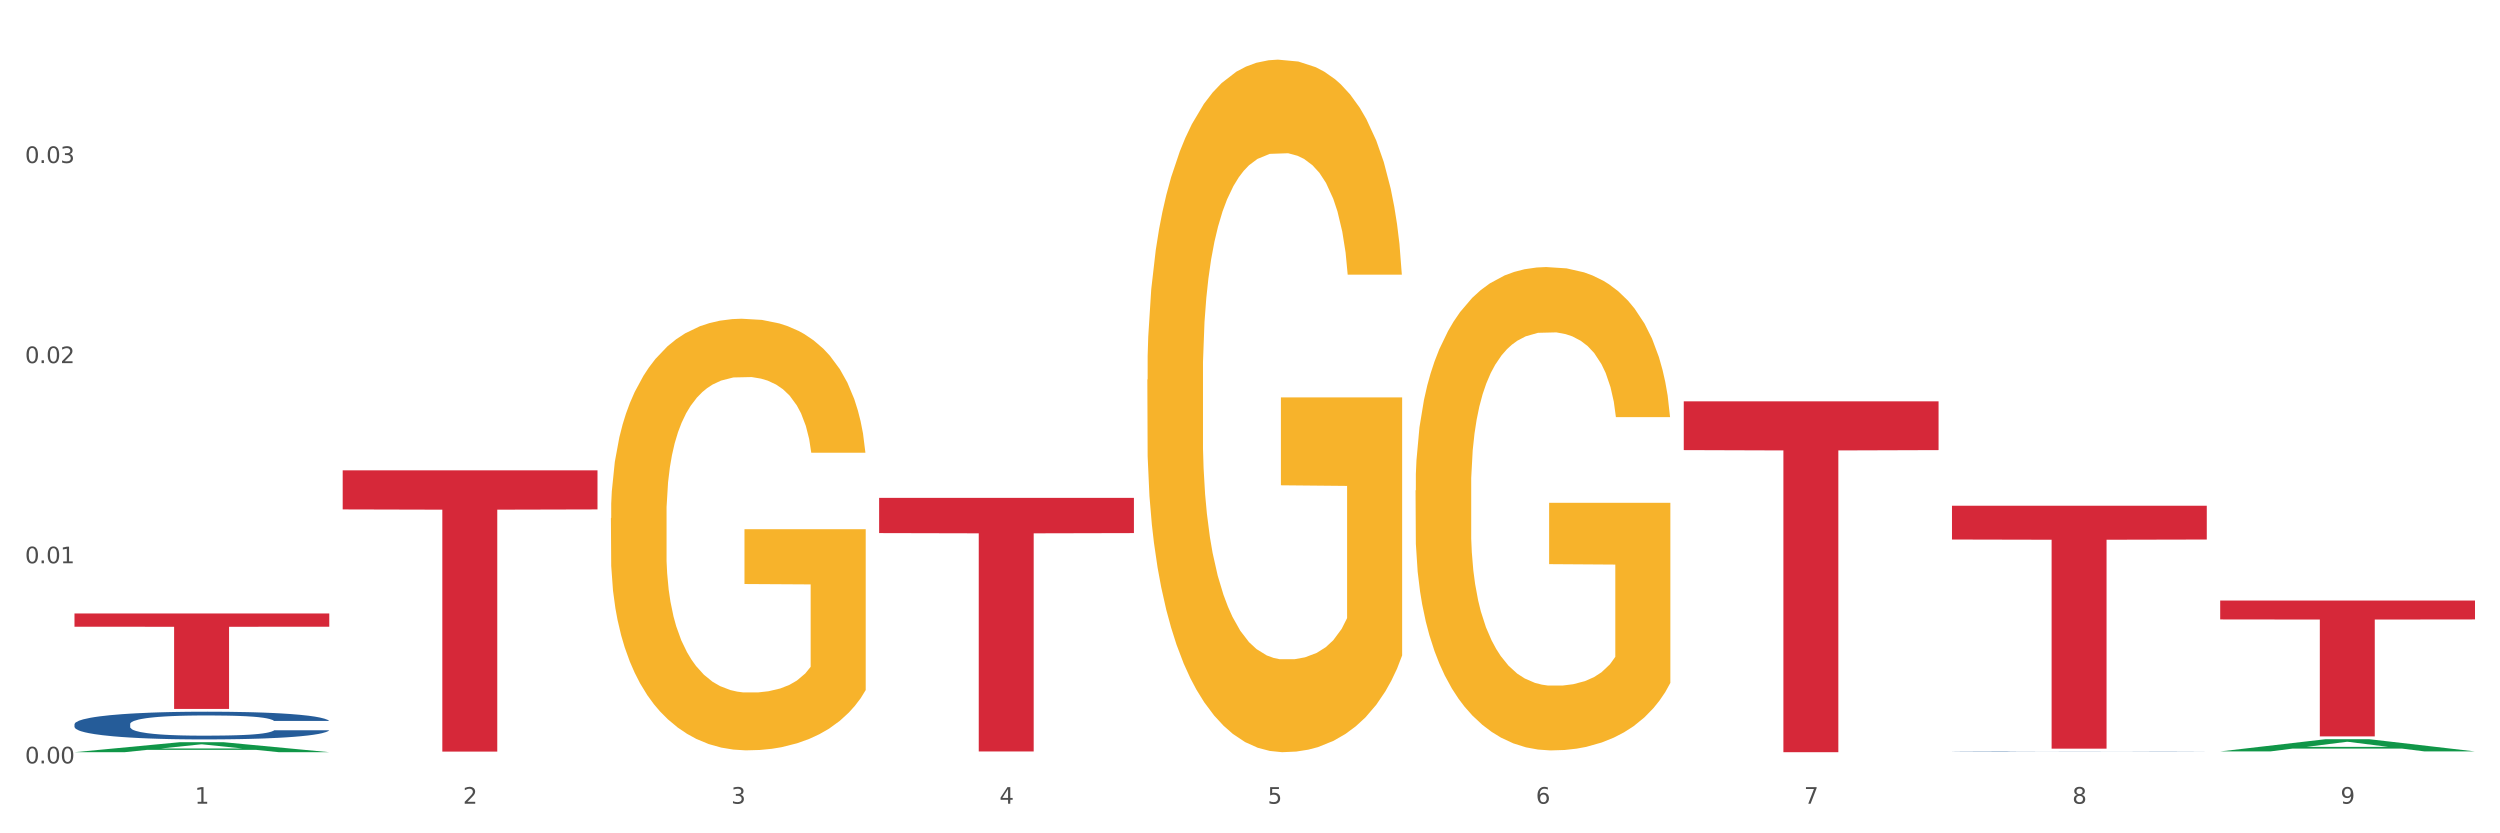 <?xml version="1.0" encoding="utf-8" standalone="no"?>
<!DOCTYPE svg PUBLIC "-//W3C//DTD SVG 1.1//EN"
  "http://www.w3.org/Graphics/SVG/1.1/DTD/svg11.dtd">
<svg xmlns:xlink="http://www.w3.org/1999/xlink" width="1080pt" height="360pt" viewBox="0 0 1080 360" xmlns="http://www.w3.org/2000/svg" version="1.1">
 <rect x="0" y="0" width="1080" height="360" fill="#333333" stroke="none"/>
 <defs>
  <style type="text/css">*{stroke-linejoin: round; stroke-linecap: butt}</style>
 </defs>
 <g id="figure_1">
  <g id="patch_1">
   <path d="M 0 360 
L 1080 360 
L 1080 0 
L 0 0 
z
" style="fill: #ffffff; stroke: #ffffff; stroke-linejoin: miter"/>
  </g>
  <g id="axes_1">
   <g id="matplotlib.axis_1">
    <g id="xtick_1">
     <g id="text_1">
      <!-- 1 -->
      <g style="fill: #4d4d4d" transform="translate(84.159 347.204) scale(0.096 -0.096)">
       <defs>
        <path id="DejaVuSans-31" d="M 794 531 
L 1825 531 
L 1825 4091 
L 703 3866 
L 703 4441 
L 1819 4666 
L 2450 4666 
L 2450 531 
L 3481 531 
L 3481 0 
L 794 0 
L 794 531 
z
" transform="scale(0.016)"/>
       </defs>
       <use xlink:href="#DejaVuSans-31"/>
      </g>
     </g>
    </g>
    <g id="xtick_2">
     <g id="text_2">
      <!-- 2 -->
      <g style="fill: #4d4d4d" transform="translate(200.027 347.204) scale(0.096 -0.096)">
       <defs>
        <path id="DejaVuSans-32" d="M 1228 531 
L 3431 531 
L 3431 0 
L 469 0 
L 469 531 
Q 828 903 1448 1529 
Q 2069 2156 2228 2338 
Q 2531 2678 2651 2914 
Q 2772 3150 2772 3378 
Q 2772 3750 2511 3984 
Q 2250 4219 1831 4219 
Q 1534 4219 1204 4116 
Q 875 4013 500 3803 
L 500 4441 
Q 881 4594 1212 4672 
Q 1544 4750 1819 4750 
Q 2544 4750 2975 4387 
Q 3406 4025 3406 3419 
Q 3406 3131 3298 2873 
Q 3191 2616 2906 2266 
Q 2828 2175 2409 1742 
Q 1991 1309 1228 531 
z
" transform="scale(0.016)"/>
       </defs>
       <use xlink:href="#DejaVuSans-32"/>
      </g>
     </g>
    </g>
    <g id="xtick_3">
     <g id="text_3">
      <!-- 3 -->
      <g style="fill: #4d4d4d" transform="translate(315.896 347.204) scale(0.096 -0.096)">
       <defs>
        <path id="DejaVuSans-33" d="M 2597 2516 
Q 3050 2419 3304 2112 
Q 3559 1806 3559 1356 
Q 3559 666 3084 287 
Q 2609 -91 1734 -91 
Q 1441 -91 1130 -33 
Q 819 25 488 141 
L 488 750 
Q 750 597 1062 519 
Q 1375 441 1716 441 
Q 2309 441 2620 675 
Q 2931 909 2931 1356 
Q 2931 1769 2642 2001 
Q 2353 2234 1838 2234 
L 1294 2234 
L 1294 2753 
L 1863 2753 
Q 2328 2753 2575 2939 
Q 2822 3125 2822 3475 
Q 2822 3834 2567 4026 
Q 2313 4219 1838 4219 
Q 1578 4219 1281 4162 
Q 984 4106 628 3988 
L 628 4550 
Q 988 4650 1302 4700 
Q 1616 4750 1894 4750 
Q 2613 4750 3031 4423 
Q 3450 4097 3450 3541 
Q 3450 3153 3228 2886 
Q 3006 2619 2597 2516 
z
" transform="scale(0.016)"/>
       </defs>
       <use xlink:href="#DejaVuSans-33"/>
      </g>
     </g>
    </g>
    <g id="xtick_4">
     <g id="text_4">
      <!-- 4 -->
      <g style="fill: #4d4d4d" transform="translate(431.765 347.204) scale(0.096 -0.096)">
       <defs>
        <path id="DejaVuSans-34" d="M 2419 4116 
L 825 1625 
L 2419 1625 
L 2419 4116 
z
M 2253 4666 
L 3047 4666 
L 3047 1625 
L 3713 1625 
L 3713 1100 
L 3047 1100 
L 3047 0 
L 2419 0 
L 2419 1100 
L 313 1100 
L 313 1709 
L 2253 4666 
z
" transform="scale(0.016)"/>
       </defs>
       <use xlink:href="#DejaVuSans-34"/>
      </g>
     </g>
    </g>
    <g id="xtick_5">
     <g id="text_5">
      <!-- 5 -->
      <g style="fill: #4d4d4d" transform="translate(547.634 347.204) scale(0.096 -0.096)">
       <defs>
        <path id="DejaVuSans-35" d="M 691 4666 
L 3169 4666 
L 3169 4134 
L 1269 4134 
L 1269 2991 
Q 1406 3038 1543 3061 
Q 1681 3084 1819 3084 
Q 2600 3084 3056 2656 
Q 3513 2228 3513 1497 
Q 3513 744 3044 326 
Q 2575 -91 1722 -91 
Q 1428 -91 1123 -41 
Q 819 9 494 109 
L 494 744 
Q 775 591 1075 516 
Q 1375 441 1709 441 
Q 2250 441 2565 725 
Q 2881 1009 2881 1497 
Q 2881 1984 2565 2268 
Q 2250 2553 1709 2553 
Q 1456 2553 1204 2497 
Q 953 2441 691 2322 
L 691 4666 
z
" transform="scale(0.016)"/>
       </defs>
       <use xlink:href="#DejaVuSans-35"/>
      </g>
     </g>
    </g>
    <g id="xtick_6">
     <g id="text_6">
      <!-- 6 -->
      <g style="fill: #4d4d4d" transform="translate(663.502 347.204) scale(0.096 -0.096)">
       <defs>
        <path id="DejaVuSans-36" d="M 2113 2584 
Q 1688 2584 1439 2293 
Q 1191 2003 1191 1497 
Q 1191 994 1439 701 
Q 1688 409 2113 409 
Q 2538 409 2786 701 
Q 3034 994 3034 1497 
Q 3034 2003 2786 2293 
Q 2538 2584 2113 2584 
z
M 3366 4563 
L 3366 3988 
Q 3128 4100 2886 4159 
Q 2644 4219 2406 4219 
Q 1781 4219 1451 3797 
Q 1122 3375 1075 2522 
Q 1259 2794 1537 2939 
Q 1816 3084 2150 3084 
Q 2853 3084 3261 2657 
Q 3669 2231 3669 1497 
Q 3669 778 3244 343 
Q 2819 -91 2113 -91 
Q 1303 -91 875 529 
Q 447 1150 447 2328 
Q 447 3434 972 4092 
Q 1497 4750 2381 4750 
Q 2619 4750 2861 4703 
Q 3103 4656 3366 4563 
z
" transform="scale(0.016)"/>
       </defs>
       <use xlink:href="#DejaVuSans-36"/>
      </g>
     </g>
    </g>
    <g id="xtick_7">
     <g id="text_7">
      <!-- 7 -->
      <g style="fill: #4d4d4d" transform="translate(779.371 347.204) scale(0.096 -0.096)">
       <defs>
        <path id="DejaVuSans-37" d="M 525 4666 
L 3525 4666 
L 3525 4397 
L 1831 0 
L 1172 0 
L 2766 4134 
L 525 4134 
L 525 4666 
z
" transform="scale(0.016)"/>
       </defs>
       <use xlink:href="#DejaVuSans-37"/>
      </g>
     </g>
    </g>
    <g id="xtick_8">
     <g id="text_8">
      <!-- 8 -->
      <g style="fill: #4d4d4d" transform="translate(895.24 347.204) scale(0.096 -0.096)">
       <defs>
        <path id="DejaVuSans-38" d="M 2034 2216 
Q 1584 2216 1326 1975 
Q 1069 1734 1069 1313 
Q 1069 891 1326 650 
Q 1584 409 2034 409 
Q 2484 409 2743 651 
Q 3003 894 3003 1313 
Q 3003 1734 2745 1975 
Q 2488 2216 2034 2216 
z
M 1403 2484 
Q 997 2584 770 2862 
Q 544 3141 544 3541 
Q 544 4100 942 4425 
Q 1341 4750 2034 4750 
Q 2731 4750 3128 4425 
Q 3525 4100 3525 3541 
Q 3525 3141 3298 2862 
Q 3072 2584 2669 2484 
Q 3125 2378 3379 2068 
Q 3634 1759 3634 1313 
Q 3634 634 3220 271 
Q 2806 -91 2034 -91 
Q 1263 -91 848 271 
Q 434 634 434 1313 
Q 434 1759 690 2068 
Q 947 2378 1403 2484 
z
M 1172 3481 
Q 1172 3119 1398 2916 
Q 1625 2713 2034 2713 
Q 2441 2713 2670 2916 
Q 2900 3119 2900 3481 
Q 2900 3844 2670 4047 
Q 2441 4250 2034 4250 
Q 1625 4250 1398 4047 
Q 1172 3844 1172 3481 
z
" transform="scale(0.016)"/>
       </defs>
       <use xlink:href="#DejaVuSans-38"/>
      </g>
     </g>
    </g>
    <g id="xtick_9">
     <g id="text_9">
      <!-- 9 -->
      <g style="fill: #4d4d4d" transform="translate(1011.108 347.204) scale(0.096 -0.096)">
       <defs>
        <path id="DejaVuSans-39" d="M 703 97 
L 703 672 
Q 941 559 1184 500 
Q 1428 441 1663 441 
Q 2288 441 2617 861 
Q 2947 1281 2994 2138 
Q 2813 1869 2534 1725 
Q 2256 1581 1919 1581 
Q 1219 1581 811 2004 
Q 403 2428 403 3163 
Q 403 3881 828 4315 
Q 1253 4750 1959 4750 
Q 2769 4750 3195 4129 
Q 3622 3509 3622 2328 
Q 3622 1225 3098 567 
Q 2575 -91 1691 -91 
Q 1453 -91 1209 -44 
Q 966 3 703 97 
z
M 1959 2075 
Q 2384 2075 2632 2365 
Q 2881 2656 2881 3163 
Q 2881 3666 2632 3958 
Q 2384 4250 1959 4250 
Q 1534 4250 1286 3958 
Q 1038 3666 1038 3163 
Q 1038 2656 1286 2365 
Q 1534 2075 1959 2075 
z
" transform="scale(0.016)"/>
       </defs>
       <use xlink:href="#DejaVuSans-39"/>
      </g>
     </g>
    </g>
    <g id="xtick_10"/>
    <g id="xtick_11"/>
    <g id="xtick_12"/>
    <g id="xtick_13"/>
    <g id="xtick_14"/>
    <g id="xtick_15"/>
    <g id="xtick_16"/>
    <g id="xtick_17"/>
   </g>
   <g id="matplotlib.axis_2">
    <g id="ytick_1">
     <g id="text_10">
      <!-- 0.00 -->
      <g style="fill: #4d4d4d" transform="translate(10.8 329.798) scale(0.096 -0.096)">
       <defs>
        <path id="DejaVuSans-30" d="M 2034 4250 
Q 1547 4250 1301 3770 
Q 1056 3291 1056 2328 
Q 1056 1369 1301 889 
Q 1547 409 2034 409 
Q 2525 409 2770 889 
Q 3016 1369 3016 2328 
Q 3016 3291 2770 3770 
Q 2525 4250 2034 4250 
z
M 2034 4750 
Q 2819 4750 3233 4129 
Q 3647 3509 3647 2328 
Q 3647 1150 3233 529 
Q 2819 -91 2034 -91 
Q 1250 -91 836 529 
Q 422 1150 422 2328 
Q 422 3509 836 4129 
Q 1250 4750 2034 4750 
z
" transform="scale(0.016)"/>
        <path id="DejaVuSans-2e" d="M 684 794 
L 1344 794 
L 1344 0 
L 684 0 
L 684 794 
z
" transform="scale(0.016)"/>
       </defs>
       <use xlink:href="#DejaVuSans-30"/>
       <use xlink:href="#DejaVuSans-2e" transform="translate(63.623 0)"/>
       <use xlink:href="#DejaVuSans-30" transform="translate(95.41 0)"/>
       <use xlink:href="#DejaVuSans-30" transform="translate(159.033 0)"/>
      </g>
     </g>
    </g>
    <g id="ytick_2">
     <g id="text_11">
      <!-- 0.01 -->
      <g style="fill: #4d4d4d" transform="translate(10.8 243.338) scale(0.096 -0.096)">
       <use xlink:href="#DejaVuSans-30"/>
       <use xlink:href="#DejaVuSans-2e" transform="translate(63.623 0)"/>
       <use xlink:href="#DejaVuSans-30" transform="translate(95.41 0)"/>
       <use xlink:href="#DejaVuSans-31" transform="translate(159.033 0)"/>
      </g>
     </g>
    </g>
    <g id="ytick_3">
     <g id="text_12">
      <!-- 0.02 -->
      <g style="fill: #4d4d4d" transform="translate(10.8 156.878) scale(0.096 -0.096)">
       <use xlink:href="#DejaVuSans-30"/>
       <use xlink:href="#DejaVuSans-2e" transform="translate(63.623 0)"/>
       <use xlink:href="#DejaVuSans-30" transform="translate(95.41 0)"/>
       <use xlink:href="#DejaVuSans-32" transform="translate(159.033 0)"/>
      </g>
     </g>
    </g>
    <g id="ytick_4">
     <g id="text_13">
      <!-- 0.03 -->
      <g style="fill: #4d4d4d" transform="translate(10.8 70.418) scale(0.096 -0.096)">
       <use xlink:href="#DejaVuSans-30"/>
       <use xlink:href="#DejaVuSans-2e" transform="translate(63.623 0)"/>
       <use xlink:href="#DejaVuSans-30" transform="translate(95.41 0)"/>
       <use xlink:href="#DejaVuSans-33" transform="translate(159.033 0)"/>
      </g>
     </g>
    </g>
    <g id="ytick_5"/>
    <g id="ytick_6"/>
    <g id="ytick_7"/>
    <g id="ytick_8"/>
   </g>
   <g id="PolyCollection_1">
    <path d="M 32.175 324.941 
L 32.288 324.937 
L 77.68 320.631 
L 96.518 320.627 
L 142.25 324.95 
L 120.462 324.95 
L 110.589 323.943 
L 63.722 323.943 
L 63.382 323.959 
L 53.85 324.95 
L 32.175 324.95 
L 32.175 324.941 
L 69.623 323.342 
L 104.689 323.338 
L 87.326 321.548 
L 87.099 321.54 
L 86.872 321.552 
L 69.51 323.338 
L 69.623 323.342 
L 32.175 324.941 
z
" clip-path="url(#p82a020061b)" style="fill: #109648"/>
    <path d="M 611.519 211.86 
L 611.649 211.669 
L 611.649 204.804 
L 611.908 198.892 
L 613.208 184.589 
L 615.157 172.765 
L 616.587 166.472 
L 618.017 161.323 
L 619.706 156.174 
L 621.785 150.834 
L 625.554 143.015 
L 627.893 139.01 
L 630.753 134.814 
L 635.951 128.712 
L 639.72 125.279 
L 643.618 122.418 
L 649.986 118.986 
L 654.145 117.46 
L 658.564 116.316 
L 663.892 115.553 
L 667.921 115.362 
L 676.758 115.934 
L 684.296 117.651 
L 687.934 118.986 
L 692.613 121.274 
L 695.082 122.8 
L 699.111 125.851 
L 703.27 129.856 
L 706.129 133.289 
L 710.417 139.773 
L 713.666 146.257 
L 716.655 154.266 
L 718.215 159.797 
L 719.385 164.946 
L 720.424 170.858 
L 721.464 180.203 
L 698.071 180.203 
L 697.162 173.528 
L 695.732 167.235 
L 693.653 161.132 
L 691.833 157.318 
L 688.714 152.55 
L 685.855 149.499 
L 682.866 147.21 
L 679.227 145.303 
L 676.368 144.35 
L 672.339 143.587 
L 664.412 143.778 
L 659.084 145.303 
L 655.445 147.21 
L 653.105 148.927 
L 651.026 150.834 
L 648.687 153.504 
L 645.958 157.509 
L 644.008 161.132 
L 642.059 165.709 
L 640.499 170.286 
L 639.07 175.626 
L 637.9 181.347 
L 636.991 187.259 
L 636.211 194.506 
L 635.561 206.52 
L 635.561 232.647 
L 635.821 238.559 
L 636.471 246.378 
L 637.25 252.29 
L 638.55 259.346 
L 639.72 264.114 
L 641.929 270.979 
L 644.398 276.701 
L 646.348 280.324 
L 648.297 283.375 
L 651.676 287.571 
L 655.445 291.004 
L 658.694 293.101 
L 663.112 295.009 
L 666.101 295.771 
L 668.701 296.153 
L 675.069 296.153 
L 679.617 295.581 
L 684.685 294.246 
L 688.584 292.529 
L 691.833 290.432 
L 695.472 286.999 
L 697.811 283.757 
L 697.811 243.899 
L 669.22 243.708 
L 669.22 217.2 
L 721.594 217.2 
L 721.594 295.009 
L 719.385 299.013 
L 716.915 302.637 
L 714.316 305.879 
L 710.417 309.884 
L 705.739 313.698 
L 701.58 316.368 
L 697.162 318.656 
L 691.963 320.754 
L 685.205 322.661 
L 681.047 323.424 
L 675.848 323.996 
L 669.74 324.187 
L 664.412 323.805 
L 659.214 322.852 
L 653.755 321.135 
L 648.427 318.656 
L 644.398 316.177 
L 640.369 313.126 
L 636.081 309.121 
L 632.702 305.307 
L 630.103 301.874 
L 627.244 297.488 
L 624.125 291.766 
L 621.785 286.617 
L 619.706 281.278 
L 617.497 274.412 
L 615.937 268.5 
L 614.378 261.063 
L 613.468 255.532 
L 612.428 246.95 
L 611.649 234.936 
L 611.519 211.86 
z
" clip-path="url(#p82a020061b)" style="fill: #f7b32b"/>
    <path d="M 32.175 265.003 
L 142.25 265.003 
L 142.25 270.736 
L 98.951 270.775 
L 98.951 306.253 
L 75.214 306.253 
L 75.214 270.775 
L 32.175 270.736 
L 32.175 265.042 
L 32.175 265.003 
z
" clip-path="url(#p82a020061b)" style="fill: #d62839"/>
    <path d="M 148.044 203.181 
L 258.119 203.181 
L 258.119 220.068 
L 214.819 220.182 
L 214.819 324.698 
L 191.083 324.698 
L 191.083 220.182 
L 148.044 220.068 
L 148.044 203.296 
L 148.044 203.181 
z
" clip-path="url(#p82a020061b)" style="fill: #d62839"/>
    <path d="M 379.781 215.069 
L 489.856 215.069 
L 489.856 230.295 
L 446.557 230.398 
L 446.557 324.632 
L 422.82 324.632 
L 422.82 230.398 
L 379.781 230.295 
L 379.781 215.172 
L 379.781 215.069 
z
" clip-path="url(#p82a020061b)" style="fill: #d62839"/>
    <path d="M 727.387 173.38 
L 837.463 173.38 
L 837.463 194.443 
L 794.163 194.585 
L 794.163 324.95 
L 770.426 324.95 
L 770.426 194.585 
L 727.387 194.443 
L 727.387 173.522 
L 727.387 173.38 
z
" clip-path="url(#p82a020061b)" style="fill: #d62839"/>
    <path d="M 843.256 218.489 
L 953.331 218.489 
L 953.331 233.072 
L 910.032 233.171 
L 910.032 323.428 
L 886.295 323.428 
L 886.295 233.171 
L 843.256 233.072 
L 843.256 218.587 
L 843.256 218.489 
z
" clip-path="url(#p82a020061b)" style="fill: #d62839"/>
    <path d="M 959.125 259.438 
L 1069.2 259.438 
L 1069.2 267.594 
L 1025.9 267.649 
L 1025.9 318.13 
L 1002.164 318.13 
L 1002.164 267.649 
L 959.125 267.594 
L 959.125 259.493 
L 959.125 259.438 
z
" clip-path="url(#p82a020061b)" style="fill: #d62839"/>
    <path d="M 495.65 164.015 
L 495.78 163.742 
L 495.78 153.906 
L 496.04 145.435 
L 497.339 124.943 
L 499.289 108.003 
L 500.718 98.986 
L 502.148 91.609 
L 503.837 84.231 
L 505.917 76.581 
L 509.685 65.378 
L 512.025 59.64 
L 514.884 53.629 
L 520.082 44.886 
L 523.851 39.968 
L 527.75 35.869 
L 534.118 30.951 
L 538.276 28.765 
L 542.695 27.126 
L 548.023 26.033 
L 552.052 25.759 
L 560.889 26.579 
L 568.427 29.038 
L 572.066 30.951 
L 576.744 34.23 
L 579.214 36.416 
L 583.242 40.787 
L 587.401 46.525 
L 590.26 51.443 
L 594.549 60.733 
L 597.798 70.023 
L 600.787 81.499 
L 602.346 89.423 
L 603.516 96.8 
L 604.556 105.27 
L 605.595 118.659 
L 582.203 118.659 
L 581.293 109.096 
L 579.863 100.079 
L 577.784 91.335 
L 575.965 85.871 
L 572.846 79.04 
L 569.986 74.668 
L 566.997 71.389 
L 563.359 68.657 
L 560.499 67.291 
L 556.471 66.198 
L 548.543 66.471 
L 543.215 68.657 
L 539.576 71.389 
L 537.237 73.848 
L 535.157 76.581 
L 532.818 80.406 
L 530.089 86.144 
L 528.14 91.335 
L 526.19 97.893 
L 524.631 104.451 
L 523.201 112.101 
L 522.032 120.298 
L 521.122 128.768 
L 520.342 139.151 
L 519.692 156.365 
L 519.692 193.798 
L 519.952 202.268 
L 520.602 213.47 
L 521.382 221.941 
L 522.681 232.05 
L 523.851 238.881 
L 526.06 248.718 
L 528.529 256.915 
L 530.479 262.106 
L 532.428 266.478 
L 535.807 272.489 
L 539.576 277.407 
L 542.825 280.413 
L 547.244 283.145 
L 550.233 284.238 
L 552.832 284.784 
L 559.2 284.784 
L 563.748 283.965 
L 568.817 282.052 
L 572.716 279.593 
L 575.965 276.587 
L 579.603 271.669 
L 581.943 267.024 
L 581.943 209.918 
L 553.352 209.645 
L 553.352 171.666 
L 605.725 171.666 
L 605.725 283.145 
L 603.516 288.883 
L 601.047 294.074 
L 598.447 298.719 
L 594.549 304.457 
L 589.87 309.922 
L 585.711 313.747 
L 581.293 317.026 
L 576.094 320.031 
L 569.337 322.764 
L 565.178 323.857 
L 559.98 324.676 
L 553.871 324.95 
L 548.543 324.403 
L 543.345 323.037 
L 537.887 320.578 
L 532.558 317.026 
L 528.529 313.474 
L 524.501 309.102 
L 520.212 303.364 
L 516.833 297.899 
L 514.234 292.981 
L 511.375 286.697 
L 508.256 278.5 
L 505.917 271.123 
L 503.837 263.472 
L 501.628 253.636 
L 500.068 245.166 
L 498.509 234.509 
L 497.599 226.586 
L 496.56 214.29 
L 495.78 197.077 
L 495.65 164.015 
z
" clip-path="url(#p82a020061b)" style="fill: #f7b32b"/>
    <path d="M 843.256 324.703 
L 843.386 324.703 
L 843.386 324.699 
L 843.776 324.693 
L 845.208 324.683 
L 847.029 324.675 
L 850.152 324.665 
L 851.843 324.661 
L 854.055 324.657 
L 858.609 324.65 
L 863.814 324.644 
L 867.457 324.641 
L 870.189 324.639 
L 876.305 324.635 
L 879.818 324.633 
L 883.461 324.632 
L 886.584 324.631 
L 891.788 324.63 
L 895.952 324.63 
L 900.766 324.629 
L 904.799 324.63 
L 910.134 324.63 
L 917.941 324.632 
L 920.933 324.633 
L 924.967 324.635 
L 929.13 324.637 
L 932.513 324.64 
L 936.417 324.643 
L 940.45 324.648 
L 944.354 324.653 
L 947.086 324.658 
L 949.298 324.664 
L 951.249 324.671 
L 952.681 324.678 
L 953.331 324.684 
L 929.521 324.684 
L 928.87 324.679 
L 927.569 324.673 
L 926.268 324.669 
L 924.837 324.665 
L 922.625 324.662 
L 920.673 324.659 
L 917.42 324.656 
L 914.428 324.655 
L 911.955 324.654 
L 908.963 324.653 
L 902.587 324.652 
L 898.033 324.652 
L 895.171 324.652 
L 891.658 324.653 
L 888.665 324.654 
L 885.152 324.656 
L 882.42 324.658 
L 879.688 324.66 
L 878.126 324.662 
L 875.784 324.665 
L 874.223 324.668 
L 872.141 324.673 
L 870.97 324.676 
L 868.888 324.684 
L 867.977 324.691 
L 867.587 324.695 
L 867.327 324.7 
L 867.327 324.723 
L 868.108 324.734 
L 868.758 324.738 
L 869.799 324.743 
L 871.751 324.75 
L 874.613 324.756 
L 877.606 324.761 
L 880.078 324.764 
L 882.42 324.766 
L 884.762 324.767 
L 887.624 324.769 
L 889.966 324.77 
L 893.479 324.771 
L 897.643 324.771 
L 900.896 324.771 
L 907.532 324.77 
L 910.524 324.77 
L 913.387 324.769 
L 916.509 324.767 
L 918.982 324.765 
L 920.413 324.764 
L 922.755 324.761 
L 924.576 324.758 
L 926.138 324.754 
L 927.179 324.751 
L 928.35 324.747 
L 929.26 324.742 
L 929.521 324.739 
L 953.331 324.739 
L 952.811 324.745 
L 951.9 324.75 
L 950.078 324.757 
L 948.647 324.761 
L 946.435 324.766 
L 944.093 324.77 
L 940.84 324.775 
L 937.848 324.778 
L 934.725 324.781 
L 931.342 324.784 
L 925.227 324.788 
L 923.015 324.789 
L 918.331 324.79 
L 914.688 324.791 
L 909.353 324.792 
L 903.888 324.793 
L 898.164 324.793 
L 893.089 324.793 
L 887.494 324.792 
L 883.981 324.791 
L 880.078 324.79 
L 875.524 324.788 
L 871.23 324.785 
L 867.197 324.782 
L 863.423 324.779 
L 859.91 324.775 
L 855.356 324.768 
L 851.974 324.762 
L 849.501 324.756 
L 847.81 324.751 
L 846.118 324.745 
L 845.208 324.741 
L 843.776 324.73 
L 843.256 324.721 
L 843.256 324.703 
z
" clip-path="url(#p82a020061b)" style="fill: #255c99"/>
    <path d="M 32.175 312.833 
L 32.305 312.822 
L 32.305 312.516 
L 32.695 312.1 
L 34.127 311.335 
L 35.948 310.756 
L 39.071 310.078 
L 40.762 309.794 
L 42.974 309.477 
L 47.528 308.963 
L 52.733 308.526 
L 56.376 308.285 
L 59.108 308.132 
L 65.224 307.859 
L 68.737 307.739 
L 72.38 307.64 
L 75.503 307.575 
L 80.707 307.498 
L 84.871 307.465 
L 89.685 307.454 
L 93.718 307.465 
L 99.053 307.509 
L 106.86 307.64 
L 109.852 307.717 
L 113.886 307.848 
L 118.049 308.023 
L 121.432 308.198 
L 125.336 308.449 
L 129.369 308.777 
L 133.273 309.192 
L 136.005 309.575 
L 138.217 309.98 
L 140.168 310.472 
L 141.6 311.007 
L 142.25 311.455 
L 118.44 311.455 
L 117.789 311.051 
L 116.488 310.614 
L 115.187 310.319 
L 113.756 310.078 
L 111.544 309.805 
L 109.592 309.63 
L 106.339 309.422 
L 103.347 309.291 
L 100.874 309.214 
L 97.882 309.149 
L 91.506 309.083 
L 86.952 309.083 
L 84.09 309.105 
L 80.577 309.16 
L 77.584 309.236 
L 74.071 309.367 
L 71.339 309.51 
L 68.607 309.695 
L 67.045 309.827 
L 64.703 310.067 
L 63.142 310.264 
L 61.06 310.603 
L 59.889 310.843 
L 57.807 311.466 
L 56.896 311.926 
L 56.506 312.243 
L 56.246 312.592 
L 56.246 314.298 
L 57.027 315.063 
L 57.677 315.391 
L 58.718 315.763 
L 60.67 316.244 
L 63.532 316.714 
L 66.525 317.053 
L 68.997 317.26 
L 71.339 317.414 
L 73.681 317.534 
L 76.543 317.643 
L 78.885 317.709 
L 82.398 317.774 
L 86.562 317.807 
L 89.815 317.807 
L 96.451 317.752 
L 99.443 317.698 
L 102.306 317.621 
L 105.428 317.501 
L 107.901 317.37 
L 109.332 317.271 
L 111.674 317.064 
L 113.495 316.845 
L 115.057 316.594 
L 116.098 316.375 
L 117.269 316.047 
L 118.179 315.675 
L 118.44 315.479 
L 142.25 315.479 
L 141.73 315.872 
L 140.819 316.255 
L 138.997 316.769 
L 137.566 317.064 
L 135.354 317.424 
L 133.012 317.731 
L 129.759 318.069 
L 126.767 318.321 
L 123.644 318.54 
L 120.261 318.736 
L 114.146 319.01 
L 111.934 319.086 
L 107.25 319.217 
L 103.607 319.294 
L 98.272 319.37 
L 92.807 319.414 
L 87.083 319.425 
L 82.008 319.403 
L 76.413 319.338 
L 72.9 319.272 
L 68.997 319.174 
L 64.443 319.021 
L 60.149 318.835 
L 56.116 318.616 
L 52.342 318.365 
L 48.829 318.08 
L 44.275 317.61 
L 40.893 317.151 
L 38.42 316.725 
L 36.729 316.364 
L 35.037 315.905 
L 34.127 315.588 
L 32.695 314.823 
L 32.175 314.112 
L 32.175 312.833 
z
" clip-path="url(#p82a020061b)" style="fill: #255c99"/>
    <path d="M 263.912 223.855 
L 264.042 223.684 
L 264.042 217.554 
L 264.302 212.275 
L 265.602 199.503 
L 267.551 188.944 
L 268.981 183.325 
L 270.41 178.727 
L 272.1 174.129 
L 274.179 169.36 
L 277.948 162.378 
L 280.287 158.802 
L 283.146 155.056 
L 288.345 149.606 
L 292.114 146.541 
L 296.012 143.986 
L 302.38 140.921 
L 306.539 139.559 
L 310.958 138.537 
L 316.286 137.856 
L 320.315 137.686 
L 329.152 138.196 
L 336.689 139.729 
L 340.328 140.921 
L 345.007 142.965 
L 347.476 144.327 
L 351.505 147.052 
L 355.663 150.628 
L 358.523 153.693 
L 362.811 159.483 
L 366.06 165.273 
L 369.049 172.426 
L 370.609 177.364 
L 371.778 181.962 
L 372.818 187.241 
L 373.858 195.586 
L 350.465 195.586 
L 349.555 189.626 
L 348.126 184.006 
L 346.047 178.556 
L 344.227 175.15 
L 341.108 170.893 
L 338.249 168.168 
L 335.26 166.125 
L 331.621 164.422 
L 328.762 163.57 
L 324.733 162.889 
L 316.806 163.06 
L 311.477 164.422 
L 307.839 166.125 
L 305.499 167.657 
L 303.42 169.36 
L 301.081 171.745 
L 298.352 175.321 
L 296.402 178.556 
L 294.453 182.643 
L 292.893 186.73 
L 291.464 191.499 
L 290.294 196.608 
L 289.384 201.887 
L 288.605 208.358 
L 287.955 219.087 
L 287.955 242.417 
L 288.215 247.696 
L 288.865 254.678 
L 289.644 259.957 
L 290.944 266.258 
L 292.114 270.516 
L 294.323 276.646 
L 296.792 281.755 
L 298.741 284.991 
L 300.691 287.715 
L 304.07 291.462 
L 307.839 294.527 
L 311.088 296.4 
L 315.506 298.103 
L 318.495 298.785 
L 321.094 299.125 
L 327.462 299.125 
L 332.011 298.614 
L 337.079 297.422 
L 340.978 295.89 
L 344.227 294.016 
L 347.866 290.951 
L 350.205 288.056 
L 350.205 252.464 
L 321.614 252.294 
L 321.614 228.623 
L 373.988 228.623 
L 373.988 298.103 
L 371.778 301.68 
L 369.309 304.915 
L 366.71 307.81 
L 362.811 311.386 
L 358.133 314.792 
L 353.974 317.176 
L 349.555 319.22 
L 344.357 321.093 
L 337.599 322.796 
L 333.44 323.477 
L 328.242 323.988 
L 322.134 324.158 
L 316.806 323.818 
L 311.607 322.966 
L 306.149 321.434 
L 300.821 319.22 
L 296.792 317.006 
L 292.763 314.281 
L 288.475 310.705 
L 285.096 307.299 
L 282.497 304.234 
L 279.637 300.317 
L 276.518 295.208 
L 274.179 290.61 
L 272.1 285.842 
L 269.891 279.711 
L 268.331 274.432 
L 266.772 267.791 
L 265.862 262.852 
L 264.822 255.189 
L 264.042 244.46 
L 263.912 223.855 
z
" clip-path="url(#p82a020061b)" style="fill: #f7b32b"/>
    <path d="M 959.125 324.603 
L 959.238 324.598 
L 1004.63 319.337 
L 1023.468 319.332 
L 1069.2 324.613 
L 1047.412 324.613 
L 1037.539 323.383 
L 990.672 323.383 
L 990.332 323.403 
L 980.799 324.613 
L 959.125 324.613 
L 959.125 324.603 
L 996.573 322.649 
L 1031.638 322.644 
L 1014.276 320.457 
L 1014.049 320.447 
L 1013.822 320.462 
L 996.46 322.644 
L 996.573 322.649 
L 959.125 324.603 
z
" clip-path="url(#p82a020061b)" style="fill: #109648"/>
   </g>
  </g>
 </g>
 <defs>
  <clipPath id="p82a020061b">
   <rect x="32.175" y="10.8" width="1037.025" height="329.109"/>
  </clipPath>
 </defs>
</svg>

